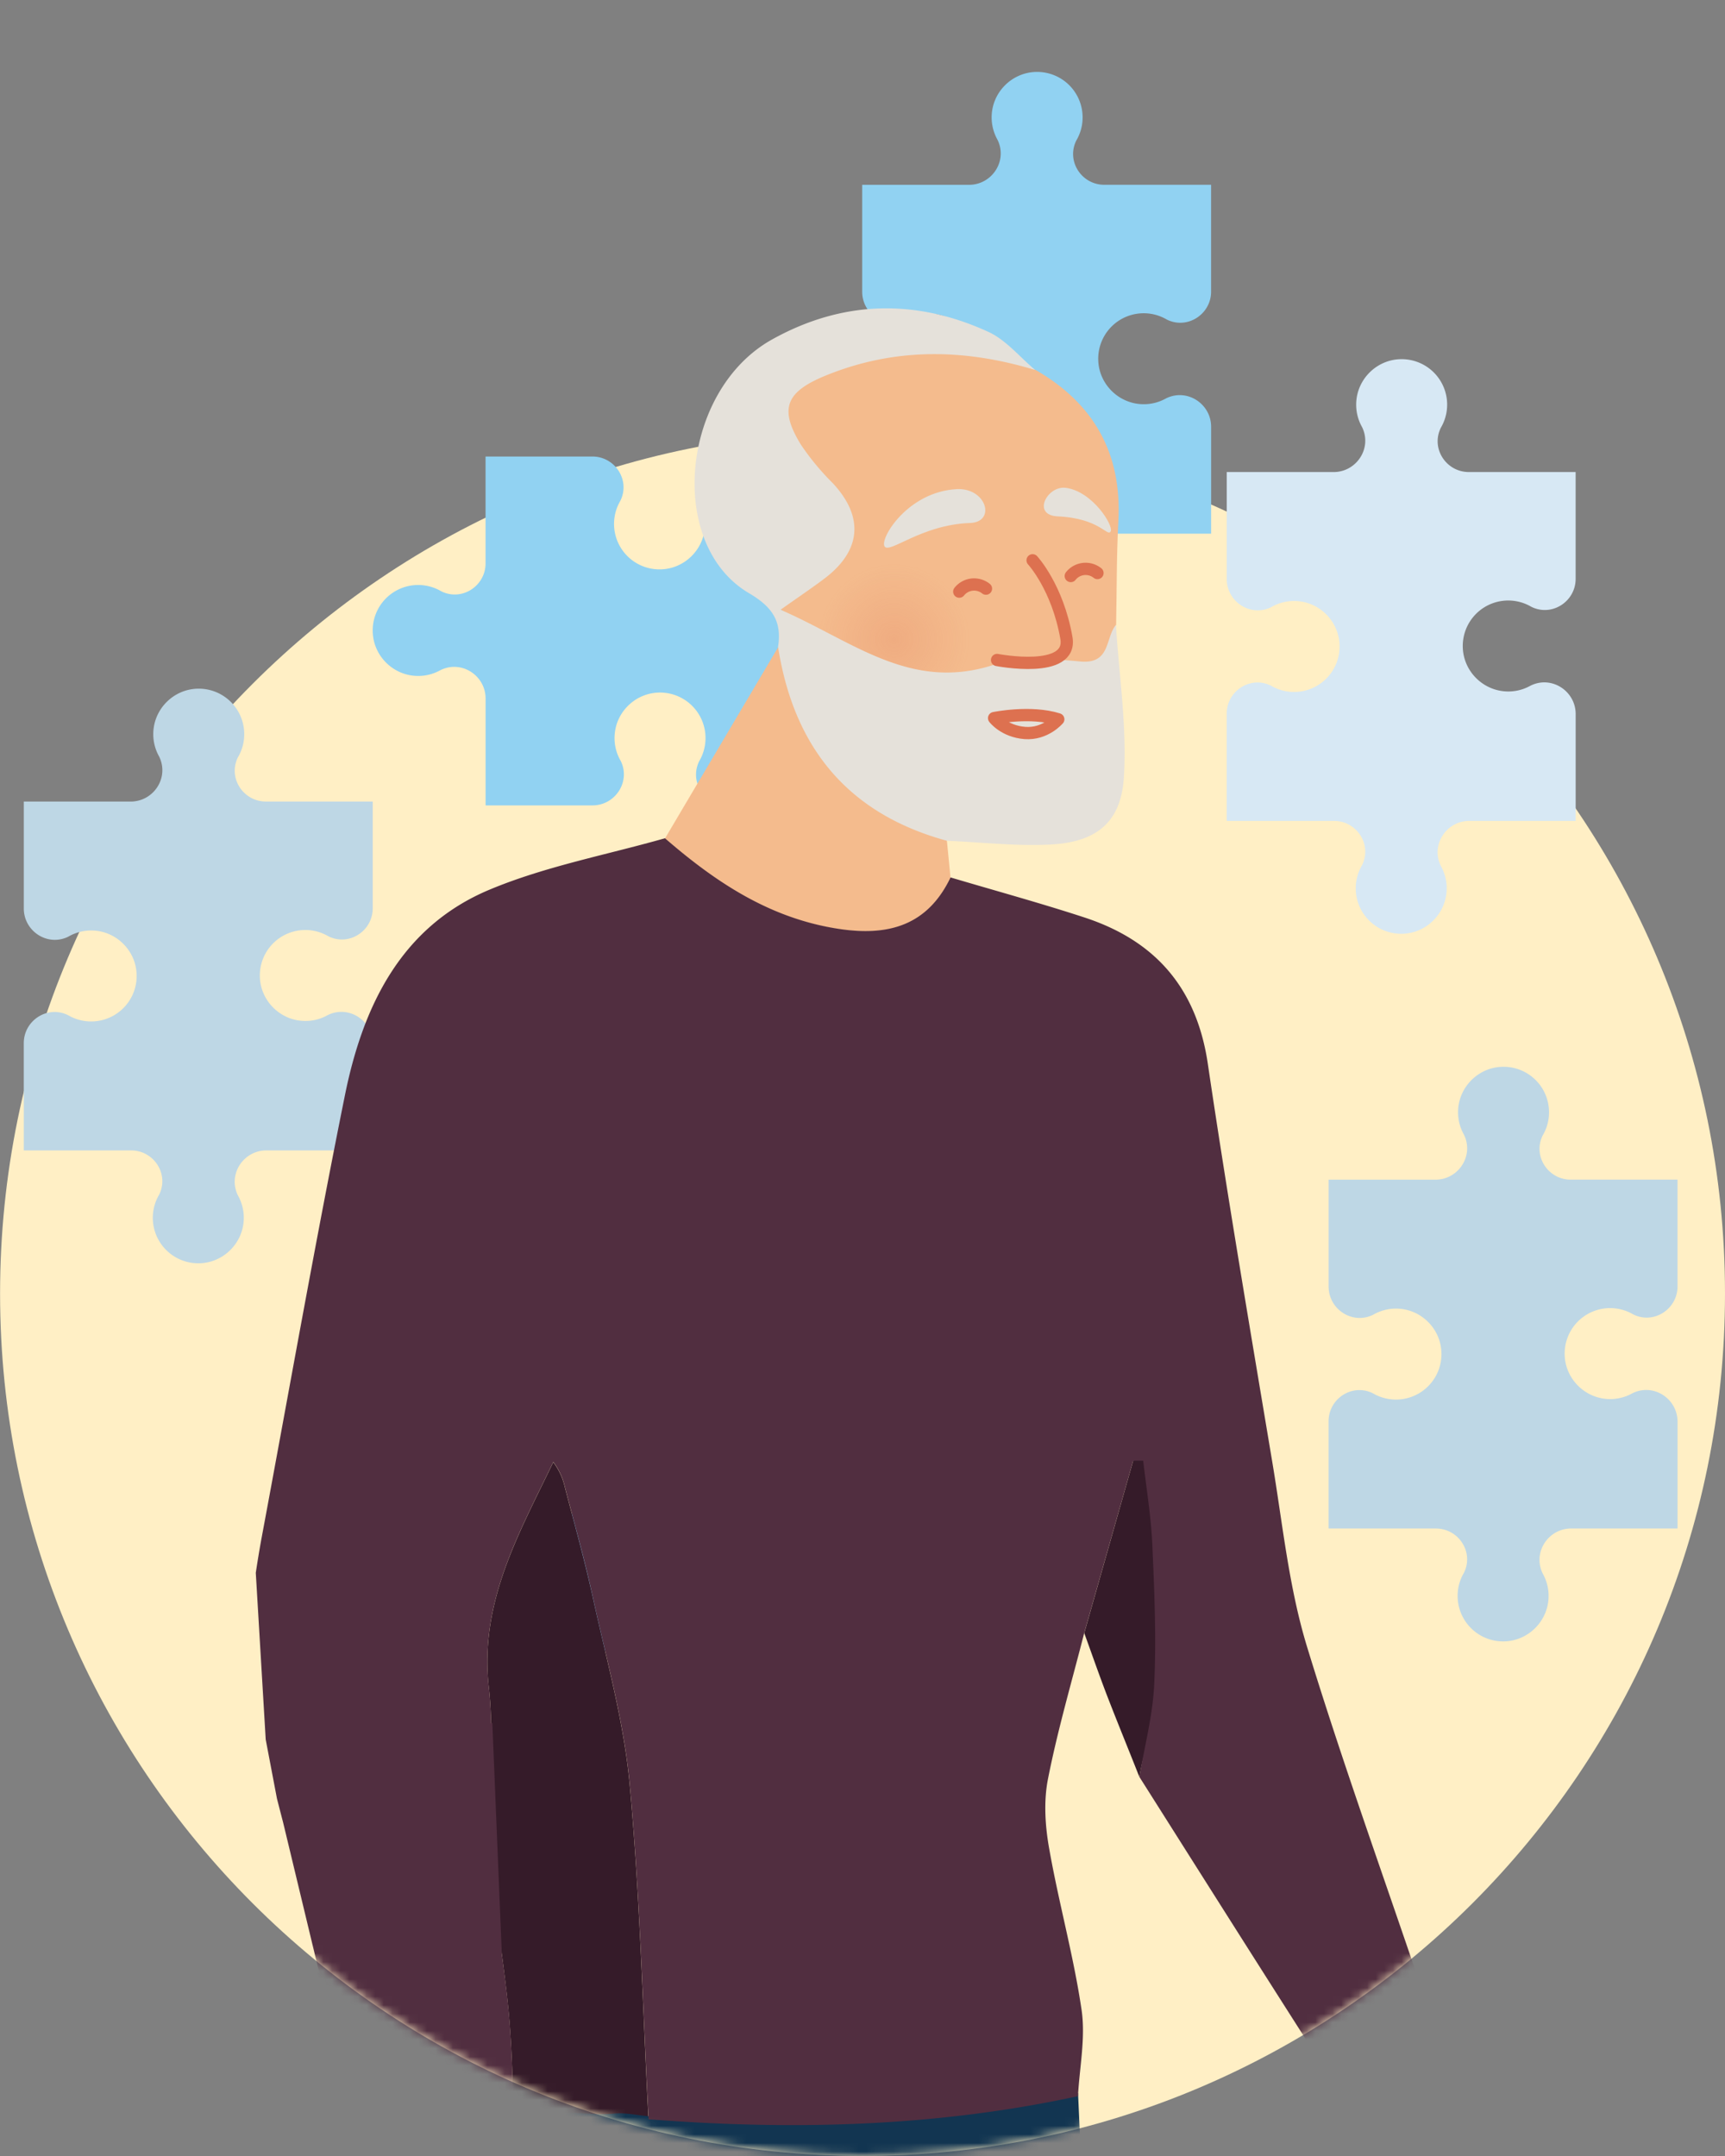 <svg xmlns="http://www.w3.org/2000/svg" width="200" height="250" viewBox="0 0 200 250" fill="none"><rect x="0" y="0" width="200" height="250" fill="#808080" stroke="none"/><path d="M100.004 249.993c55.226 0 99.996-44.771 99.996-99.998s-44.77-99.999-99.996-99.999S.008 94.767.008 149.995s44.77 99.998 99.996 99.998" fill="#FFEFC5"></path><mask id="a" style="mask-type:luminance" maskUnits="userSpaceOnUse" x="0" y="0" width="200" height="250"><path d="M199.933 147.497V0H0v150.001C0 205.229 44.77 250 99.996 250s99.997-44.771 99.997-99.999c0-.839-.043-1.668-.064-2.504z" fill="#fff"></path></mask><g mask="url(#a)"><path d="M96.753 80.94c0-2.53 2.561-4.307 4.9-3.344q.17.068.314.151a5.273 5.273 0 0 0 7.867-4.84c-.127-2.737-2.378-4.945-5.119-5.02a5.26 5.26 0 0 0-2.684.646 3 3 0 0 1-.321.148c-2.378.953-4.96-.853-4.96-3.415V52.934H84.36c-2.56 0-4.367 2.582-3.414 4.96a3 3 0 0 0 .148.32c.437.794.674 1.712.645 2.685-.077 2.741-2.282 4.992-5.02 5.119a5.273 5.273 0 0 1-4.84-7.867q.084-.144.152-.314c.96-2.339-.818-4.9-3.344-4.9h-12.39v12.389c0 2.53-2.56 4.308-4.9 3.345a2.4 2.4 0 0 1-.313-.152 5.273 5.273 0 0 0-7.867 4.84c.127 2.738 2.377 4.946 5.119 5.02a5.26 5.26 0 0 0 2.684-.646q.148-.08.321-.148c2.378-.952 4.96.854 4.96 3.415v12.39h12.396c2.544 0 4.332-2.569 3.376-4.922a2 2 0 0 0-.151-.314c-.47-.84-.72-1.82-.663-2.86.14-2.685 2.324-4.855 5.009-4.982a5.275 5.275 0 0 1 4.847 7.867 2.4 2.4 0 0 0-.152.314c-.96 2.339.819 4.9 3.348 4.9H96.75V80.95zm-22.16 110.545c2.53 0 4.308 2.561 3.345 4.9a2 2 0 0 1-.152.314 5.273 5.273 0 0 0 4.84 7.867c2.737-.127 4.946-2.378 5.02-5.119a5.26 5.26 0 0 0-.646-2.684 3 3 0 0 1-.148-.321c-.952-2.378.854-4.961 3.415-4.961H102.6v-12.389c0-2.561-2.582-4.368-4.96-3.415a3 3 0 0 0-.321.148 5.2 5.2 0 0 1-2.685.646c-2.74-.078-4.991-2.283-5.118-5.02a5.273 5.273 0 0 1 7.866-4.84q.144.083.314.151c2.339.96 4.9-.818 4.9-3.344v-12.39H90.207c-2.53 0-4.307-2.561-3.344-4.9q.068-.17.151-.314a5.2 5.2 0 0 0 .685-2.6 5.273 5.273 0 0 0-5.525-5.267c-2.737.127-4.945 2.378-5.02 5.119a5.26 5.26 0 0 0 .646 2.685q.08.147.148.321c.953 2.378-.853 4.96-3.415 4.96H62.144v12.396c0 2.544 2.568 4.333 4.921 3.377q.171-.069.314-.152c.84-.469 1.82-.72 2.861-.663 2.685.141 4.854 2.324 4.981 5.009a5.275 5.275 0 0 1-7.866 4.847 2 2 0 0 0-.314-.151c-2.34-.96-4.9.818-4.9 3.347v12.439h12.442z" fill="#91D2F2"></path><path d="M112.414 61.883c2.529 0 4.307 2.562 3.344 4.9a2 2 0 0 1-.152.314 5.23 5.23 0 0 0-.684 2.6 5.273 5.273 0 0 0 5.524 5.267c2.738-.127 4.946-2.377 5.02-5.118a5.26 5.26 0 0 0-.645-2.685 3 3 0 0 1-.149-.321c-.952-2.378.854-4.96 3.415-4.96h12.333V49.49c0-2.56-2.582-4.367-4.96-3.415a3 3 0 0 0-.321.149 5.23 5.23 0 0 1-2.684.645c-2.741-.078-4.992-2.282-5.119-5.02a5.273 5.273 0 0 1 7.867-4.84q.143.084.314.152c2.338.96 4.9-.819 4.9-3.345v-12.39h-12.39c-2.529 0-4.307-2.56-3.344-4.9q.068-.17.152-.313a5.23 5.23 0 0 0 .684-2.6 5.27 5.27 0 0 0-5.524-5.267c-2.738.127-4.946 2.377-5.02 5.118a5.3 5.3 0 0 0 .645 2.685q.08.148.149.321c.952 2.378-.854 4.96-3.415 4.96h-12.39v12.397c0 2.544 2.569 4.332 4.922 3.376q.169-.068.314-.152a5.26 5.26 0 0 1 2.861-.663c2.684.141 4.854 2.325 4.981 5.01a5.275 5.275 0 0 1-7.867 4.847 2.4 2.4 0 0 0-.314-.152c-2.339-.96-4.9.818-4.9 3.348V61.88h12.442z" fill="#91D2F2"></path><path d="M166.492 177.243c2.529 0 4.307 2.561 3.344 4.9a2 2 0 0 1-.152.314 5.2 5.2 0 0 0-.684 2.6 5.273 5.273 0 0 0 5.524 5.267c2.738-.127 4.946-2.378 5.02-5.119a5.25 5.25 0 0 0-.645-2.685 3 3 0 0 1-.148-.321c-.953-2.377.853-4.96 3.414-4.96h12.333V164.85c0-2.562-2.582-4.368-4.96-3.415a3 3 0 0 0-.321.148 5.23 5.23 0 0 1-2.684.646c-2.741-.078-4.992-2.283-5.119-5.021a5.273 5.273 0 0 1 7.867-4.84q.144.084.314.152c2.339.96 4.9-.818 4.9-3.344v-12.39h-12.39c-2.529 0-4.307-2.561-3.344-4.9q.068-.17.152-.314a5.2 5.2 0 0 0 .684-2.6 5.273 5.273 0 0 0-5.524-5.267c-2.738.127-4.946 2.378-5.02 5.119a5.27 5.27 0 0 0 .646 2.685q.079.146.148.321c.952 2.377-.854 4.96-3.415 4.96h-12.389v12.396c0 2.544 2.568 4.332 4.921 3.376q.17-.067.314-.151a5.26 5.26 0 0 1 2.861-.664c2.684.142 4.854 2.325 4.981 5.01a5.275 5.275 0 0 1-7.867 4.847 2.4 2.4 0 0 0-.314-.152c-2.339-.959-4.9.819-4.9 3.348v12.439h12.442z" fill="#BED7E5"></path><path d="M154.679 95.192c2.53 0 4.308 2.561 3.345 4.9a2.4 2.4 0 0 1-.152.314 5.23 5.23 0 0 0-.684 2.6 5.273 5.273 0 0 0 5.524 5.267c2.737-.127 4.946-2.378 5.02-5.119a5.26 5.26 0 0 0-.646-2.684 3 3 0 0 1-.148-.321c-.952-2.378.854-4.96 3.415-4.96h12.333v-12.39c0-2.561-2.582-4.368-4.96-3.415a3 3 0 0 0-.321.148 5.23 5.23 0 0 1-2.685.646c-2.741-.078-4.991-2.283-5.118-5.02a5.272 5.272 0 0 1 7.866-4.84q.144.083.314.151c2.339.96 4.9-.818 4.9-3.344v-12.39h-12.389c-2.529 0-4.307-2.56-3.344-4.9q.068-.17.151-.314a5.273 5.273 0 0 0-4.84-7.867c-2.737.127-4.945 2.378-5.02 5.12-.028.973.212 1.89.646 2.684q.08.147.148.32c.953 2.379-.854 4.96-3.415 4.96H142.23v12.397c0 2.544 2.568 4.333 4.921 3.377q.17-.069.314-.152a5.25 5.25 0 0 1 2.861-.663c2.685.14 4.854 2.325 4.981 5.01a5.275 5.275 0 0 1-7.866 4.846 2.5 2.5 0 0 0-.314-.151c-2.339-.96-4.9.818-4.9 3.347v12.44h12.442z" fill="#D7E8F4"></path><path d="M15.21 133.399c2.53 0 4.308 2.561 3.345 4.9a2.4 2.4 0 0 1-.152.314 5.273 5.273 0 0 0 4.84 7.867c2.738-.127 4.946-2.378 5.02-5.119a5.26 5.26 0 0 0-.646-2.684 3 3 0 0 1-.148-.321c-.952-2.378.854-4.96 3.415-4.96h12.333v-12.39c0-2.561-2.582-4.367-4.96-3.415a3 3 0 0 0-.32.148 5.2 5.2 0 0 1-2.685.646c-2.742-.078-4.992-2.283-5.12-5.02a5.273 5.273 0 0 1 7.868-4.84q.143.083.313.151c2.34.96 4.9-.818 4.9-3.344v-12.39H30.825c-2.53 0-4.307-2.56-3.344-4.9q.068-.17.152-.314a5.2 5.2 0 0 0 .684-2.6 5.273 5.273 0 0 0-5.524-5.267c-2.738.127-4.946 2.378-5.02 5.12-.028.973.211 1.89.645 2.684q.08.147.148.32c.953 2.379-.853 4.96-3.414 4.96H2.76v12.398c0 2.543 2.569 4.332 4.922 3.376q.17-.069.313-.152c.84-.469 1.82-.72 2.861-.663 2.685.141 4.855 2.325 4.982 5.009a5.275 5.275 0 0 1-7.867 4.847 2.4 2.4 0 0 0-.314-.151c-2.34-.96-4.9.818-4.9 3.348v12.439H15.2z" fill="#BED7E5"></path><path d="M120.063 42.889c-8.085-2.442-15.892-5.038-23.89-1.838-4.79 1.89-10.752 5.26-8.096 9.553.992 1.601 2.04 3.447 3.338 4.836 3.644 3.906 1.718 2.928-2.586 6.178-1.418 1.069 2.526 6.79.332 8.346 8.226 3.57 16.22 22.486 25.695 19.611 3.225-.977 6.943-.843 10.365-.511 3.601.349 2.921-15.096 4.184-16.598.081-4.012.045-8.04.261-12.04.426-7.86-2.844-13.64-9.603-17.534zm-10.282 54.599c-4.892-10.252-17.236-11.73-19.028-23.34-4.374 7.416-9.288 15.674-13.66 23.086 5.917 5.125 12.252 9.338 20.278 10.526 5.74.847 10.192-.472 12.834-5.983q-.208-2.152-.42-4.29z" fill="#F4BB8D"></path><path d="M132.1 206.047c.638-3.782 2.014-6.622 2.183-10.404.251-5.672 0-11.373-.226-17.049-.155-3.457-.733-6.89-1.121-10.336h-1.235l-5.99 21.106c.857 2.364 1.679 4.727 2.582 7.094 1.351 3.496 2.417 6.061 3.807 9.589m-74.571 15.499c.518 4.255 1.167 8.449 1.527 12.697.343 4.071.385 8.163.558 12.248 3.573-3.023 7.669-.67 11.5-1.065 1.333-.138 2.72.191 4.074.307-.677-12.947-.987-25.926-2.183-38.827-.681-7.362-2.738-14.612-4.318-21.883-.945-4.254-2.113-8.417-3.207-12.612a7.5 7.5 0 0 0-1.333-2.864c-4 8.34-8.576 16.263-7.472 26.116.639 5.673 0 11.49-.067 17.24q.836 6.435.917 8.643z" fill="#351B29"></path><path opacity=".2" d="M103.687 82.924c-4.85 0-8.78-3.93-8.78-8.78s3.93-8.78 8.78-8.78 8.78 3.93 8.78 8.78-3.93 8.78-8.78 8.78" fill="url(#b)"></path><path d="M110.892 56.718c3.503-.194 4.614 3.82 1.584 3.926-5.708.194-9.416 3.672-9.931 2.692-.515-.984 2.748-6.304 8.347-6.615zm12.673-.151c-2.138-.279-3.976 3.157-.945 3.309 4.889.212 5.768 2.413 6.149 1.75.377-.664-2.096-4.65-5.2-5.06z" fill="#E5E1DA"></path><path d="m159.219 250.458 2.928 2.484c3.002.945 6.11 1.637 8.985 2.875 2.311 1.002 4.347 2.653 6.502 4.015l3.669 2.628c3.887 0 5.228-1.817 4.353-5.976-1.718-8.22-7.853-14.132-16.157-15.78-1.22-.24-2.311-1.139-3.461-1.735-2.296 3.337-5.919 2.977-9.288 3.348.818 2.712 1.644 5.429 2.469 8.141" fill="#F4BB8D"></path><path d="M37.41 465.008c-.053 5.623 1.22 11.267 2.014 16.88.31 2.219 1.125 3.863 4.071 3.835 30.183-.297 60.363-.459 90.546-.663.529-.004 1.054-.057 1.569-.089.223-4.074-3.136-7.366-8.336-8.29a43.8 43.8 0 0 1-17.698-7.334c.734-2.78 1.528-5.045 1.919-7.377 5.122-30.564 10.11-61.175 15.31-91.733 2.695-15.804 2.237-31.676 1.637-47.547-1.009-26.427-2.282-53.556-3.45-79.975-16.45 3.559-33.072 3.983-49.786 2.677-1.359-.12-2.741-.444-4.075-.306-3.831.391-7.923-1.246-11.5 1.778-.166.649-.318 1.301-.473 1.954 1.475 2.889-14.619 14.735-14.904 12.449-.307 1.041-.875 2.068-.875 3.098-.014 5.157.123 10.319.208 15.48l.042 1.997c.014.342.046.68.046 1.016 1.111 16.27 1.305 32.674 3.588 48.778 2.526 17.805.762 34.936-3.024 52.25-5.82 26.713-6.572 53.929-6.833 81.118zm29.886 5.634c3.761-15.89 7.335-31.02 10.71-45.301.89 16.447 1.835 33.588 2.78 51.287zm-23.642-191.76v.01z" fill="#123551"></path><path d="M59.167 248.438c-4.83 1.531-9.6 3.432-14.841 2.483-.025 3.309-.043 6.653-.06 9.969.282 2.283.698 4.569.832 6.872.346 6.241 2.018 7.274 7.602 4.533.1-.183 5.2-2.113 8.142-14.696h2.999c-1.722-3.38-3.22-6.269-4.67-9.158z" fill="#F4BB8D"></path><path d="M127.242 66.447a2.2 2.2 0 0 0-3.094.346m-9.835 1.463a2.2 2.2 0 0 0-2.438-.208 2.2 2.2 0 0 0-.656.554" stroke="#DD7150" stroke-width="1.423" stroke-linecap="round" stroke-linejoin="round"></path><path d="M166.192 234.709c-4.85-14.605-10.159-29.066-14.657-43.777-2.127-6.963-2.836-14.368-4.057-21.6-2.558-15.321-5.172-30.632-7.443-45.992-1.302-8.795-6.1-14.27-14.312-16.958-5.13-1.679-10.34-3.101-15.515-4.639-2.642 5.51-7.094 6.83-12.834 5.983-8.04-1.185-14.361-5.401-20.277-10.527-6.805 1.94-13.875 3.253-20.355 5.969-10.27 4.304-14.658 13.529-16.739 23.774-3.447 17.071-6.47 34.227-9.666 51.343a124 124 0 0 0-.68 4.096l1.15 19.325 1.305 6.858q.355 1.387.716 2.773l4.194 17.452-.215-.021.723 2.138.081.342.032-.007 6.667 19.696c5.243.945 10.015-.946 14.841-2.484.156-.653.307-1.305.473-1.954-.176-4.086-.219-8.178-.557-12.249-.215-2.575-.544-5.14-.886-7.701l-1.1-26.779-.138.067a48 48 0 0 0-.265-4.198c-1.107-9.854 3.472-17.773 7.472-26.117a7.5 7.5 0 0 1 1.334 2.865c1.093 4.194 2.282 8.375 3.206 12.612 1.58 7.274 3.637 14.52 4.318 21.883 1.196 12.932 1.51 25.911 2.19 38.858 16.712 1.305 33.331.886 49.784-2.677.18-3.338.892-6.753.42-9.991-.921-6.28-2.653-12.436-3.754-18.697-.473-2.629-.656-5.483-.148-8.072 1.122-5.708 2.769-11.31 4.209-16.958q2.835-9.987 5.672-19.967h1.164c.371 3.259.917 6.505 1.059 9.779.239 5.365.472 10.763.218 16.125-.162 3.602-1.114 7.172-1.721 10.756 7.337 11.589 14.657 23.199 22.059 34.742.472.755 1.707 1.03 2.585 1.531 3.366-.37 6.989 0 9.289-3.348.074-1.418.578-2.984.162-4.254z" fill="#512E40"></path><path d="M129.38 72.476c-1.262 1.503-.582 4.58-4.183 4.223-3.422-.332-7.14-.473-10.365.512-9.458 2.875-16.104-2.936-24.334-6.506 2.194-1.555 3.669-2.543 5.084-3.612 4.303-3.25 4.61-7.186.945-11.095a29.4 29.4 0 0 1-3.644-4.4c-2.656-4.292-1.722-6.226 3.069-8.138 8.001-3.2 15.988-2.998 24.073-.557-1.796-1.5-3.376-3.475-5.429-4.42-8.442-3.877-16.944-3.659-25.09.885-10.561 5.891-12.247 23.774-2.67 29.411 2.78 1.637 3.82 3.31 3.373 6.223 1.81 11.614 8.047 19.343 19.575 22.49 4.015.17 8.04.649 12.044.434 5.249-.282 8.138-2.53 8.473-7.761.378-5.853-.554-11.79-.917-17.689z" fill="#E5E1DA"></path><path d="M119.722 64.969s2.893 3.122 3.919 9.006c.737 4.254-8.039 2.554-8.039 2.554m7.092 6.878s-1.481 1.767-3.866 1.587c-2.427-.194-3.57-1.725-3.57-1.725s4.226-.875 7.44.138z" stroke="#DD7150" stroke-width="1.423" stroke-linecap="round" stroke-linejoin="round"></path></g><defs><radialGradient id="b" cx="0" cy="0" r="1" gradientUnits="userSpaceOnUse" gradientTransform="matrix(8.778 0 0 8.778 103.675 74.143)"><stop stop-color="#DD7150"></stop><stop offset="1" stop-color="#DD7150" stop-opacity="0"></stop></radialGradient></defs></svg>